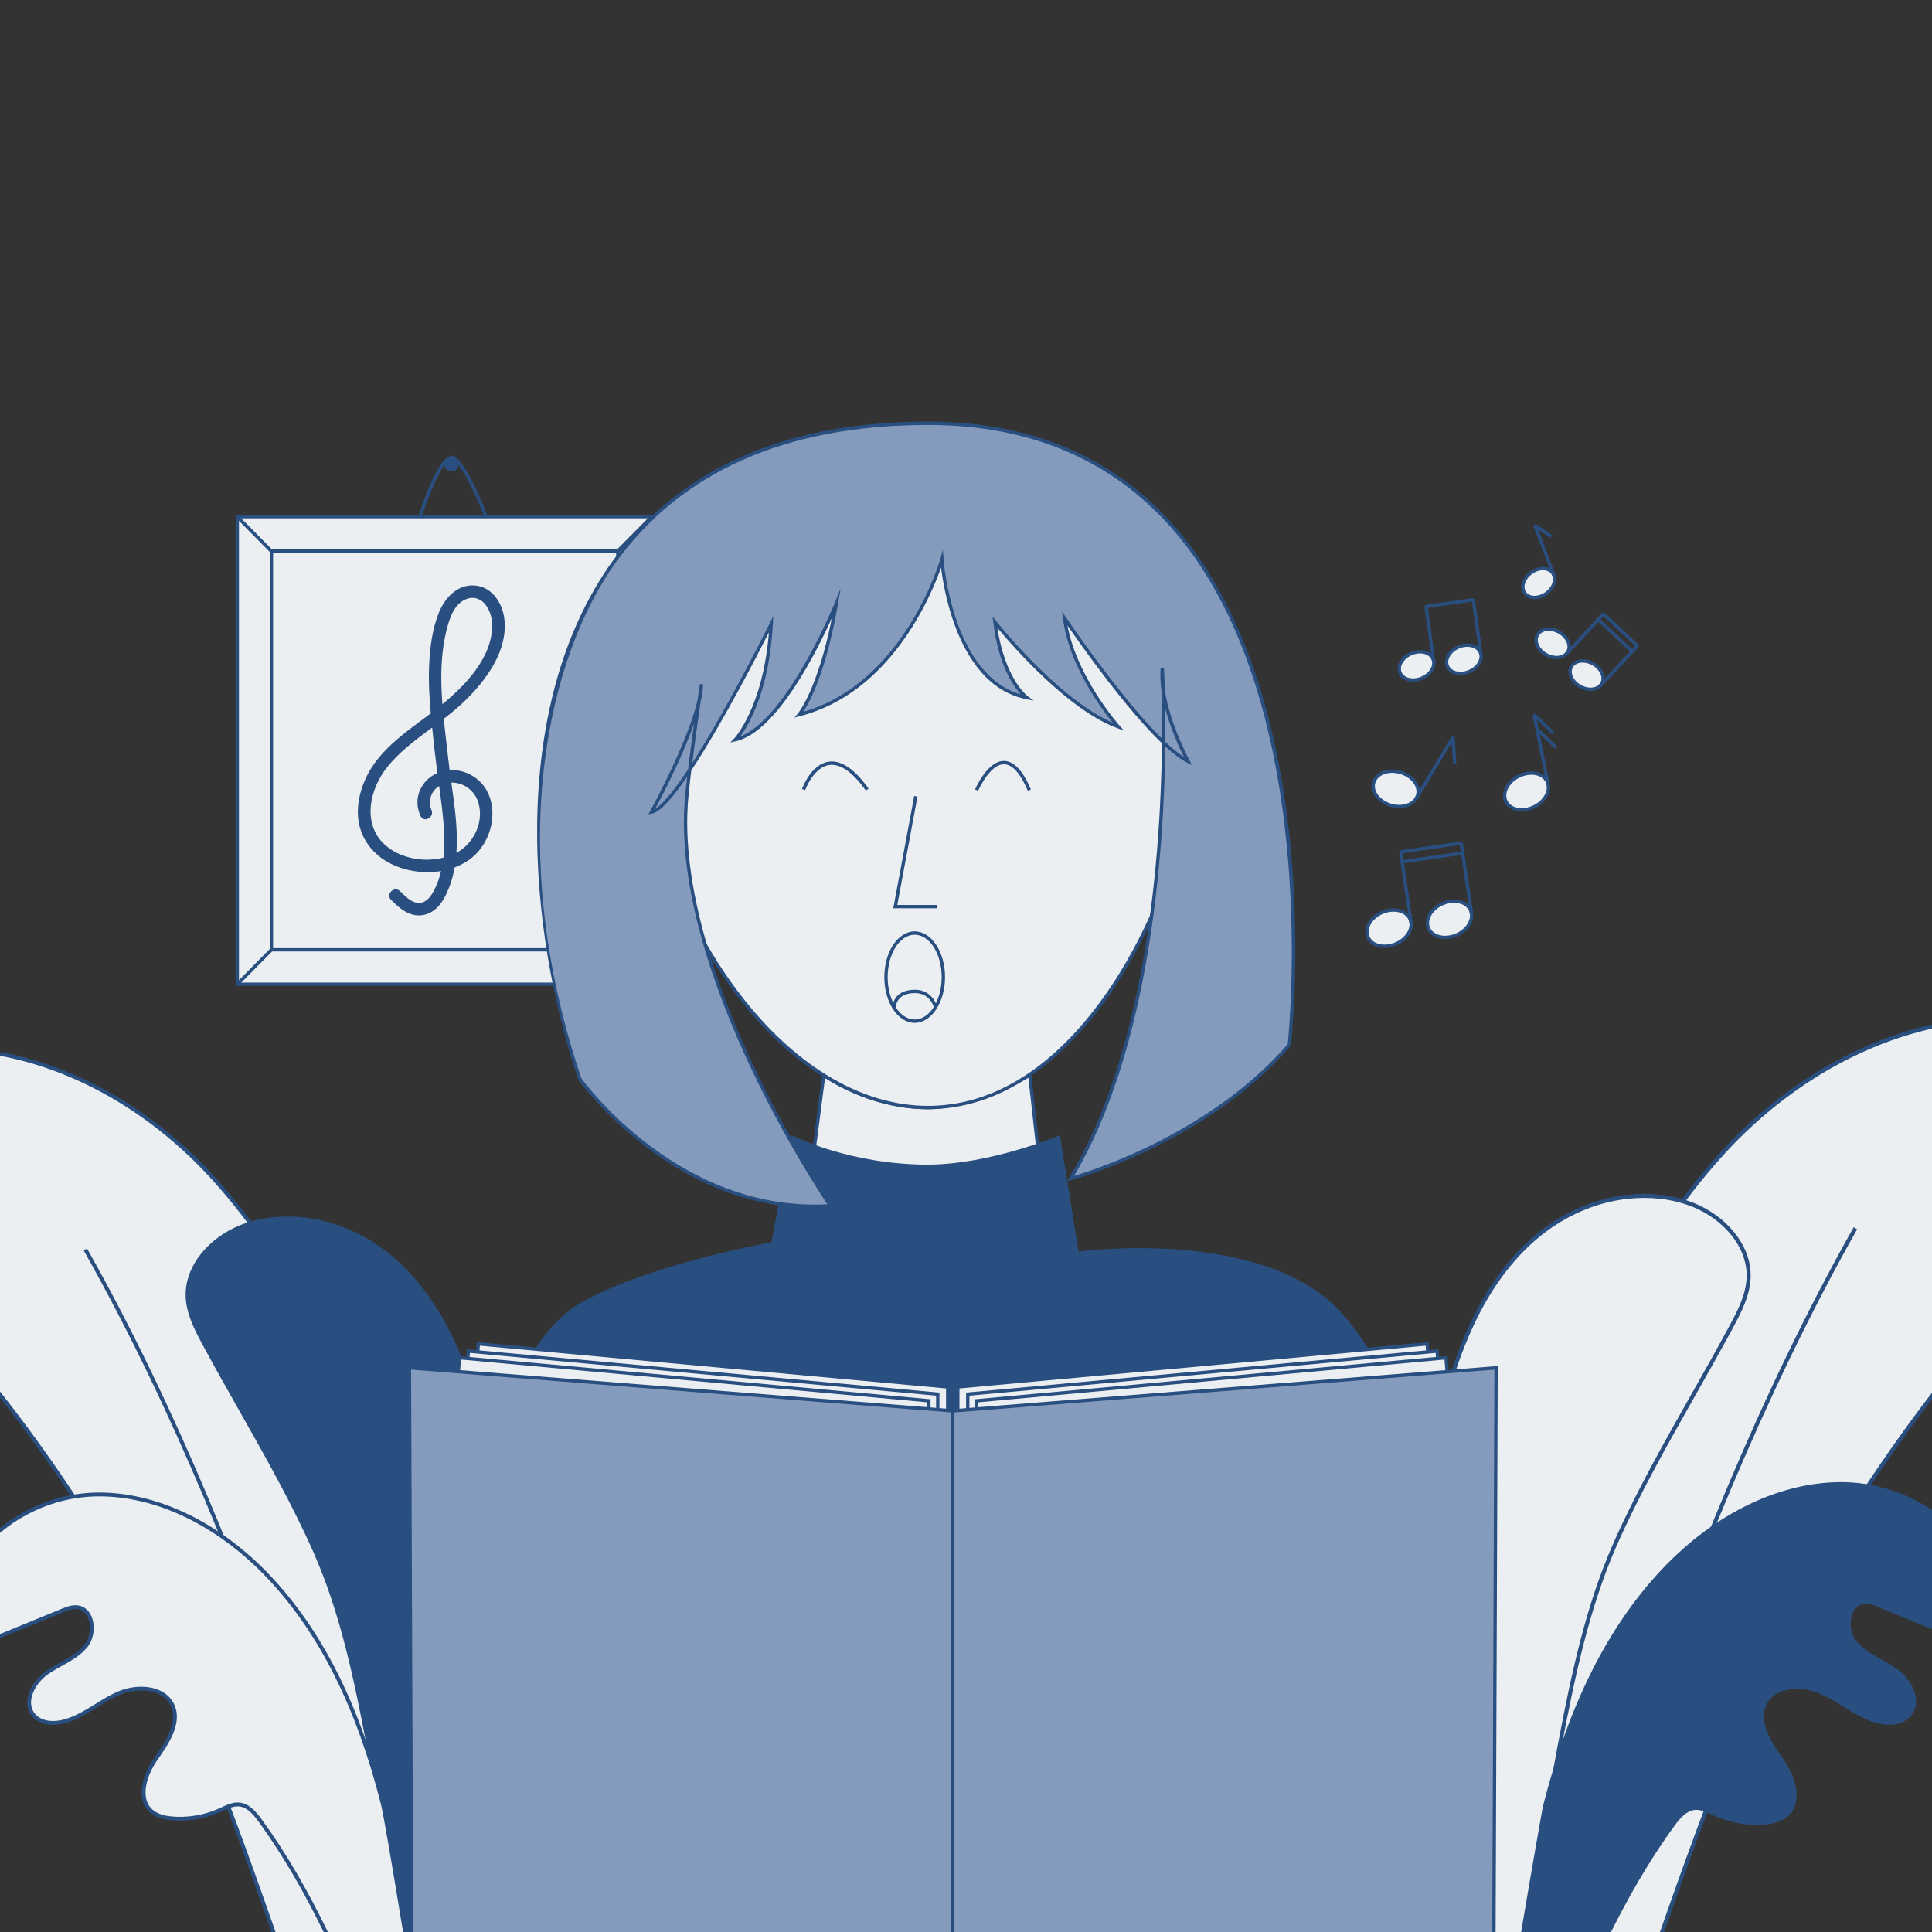 <?xml version="1.0" encoding="UTF-8"?>
<svg id="Ebene_1" xmlns="http://www.w3.org/2000/svg" viewBox="0 0 1080 1080">
  <rect x="0" y="0" width="1080" height="1080" fill="#333333" stroke="none"/>
  <defs>
    <style>
      .cls-1 {
        fill: none;
      }

      .cls-2 {
        fill: #294e80;
      }

      .cls-3 {
        fill: #eceff1;
      }

      .cls-4 {
        fill: #849bbd;
      }
    </style>
  </defs>
  <g>
    <g>
      <g>
        <path class="cls-3" d="M219.07,1078.2s20.95-186.26-16.99-286.28"/>
        <path class="cls-2" d="M220.14,1078.32l-2.14-.24c.21-1.86,20.49-187.15-16.92-285.78l2.01-.76c37.6,99.12,17.26,284.92,17.05,286.78Z"/>
      </g>
      <g>
        <g>
          <path class="cls-3" d="M-109.15,617.13c8.57-12.22,23.89-20.8,38.76-25.14,67.65-19.73,141.84,14.13,189.28,66.24,52.43,57.59,87.51,139.2,104.61,214.52,9.95,43.81,14.45,88.86,13.42,133.77-.26,11.55-9.11,130.14-18.81,129.45-18.23-1.3-38.77-3.78-49.82-18.34-4.05-5.34-6.33-11.77-8.54-18.1-26.96-76.87-52.61-152.36-93.89-223.04-40.73-69.73-91.11-133.8-150.45-188.64-15.28-14.12-32.48-30.68-31.42-51.45.37-7.17,2.89-13.61,6.86-19.27Z"/>
          <path class="cls-2" d="M218.2,1137.05c-.05,0-.11,0-.16,0-18.6-1.32-39.37-3.97-50.6-18.77-4.19-5.52-6.48-12.06-8.7-18.39l-3.68-10.49c-26.11-74.56-50.78-144.99-90.13-212.36-41.72-71.42-92.27-134.8-150.26-188.39-13.88-12.82-32.88-30.38-31.76-52.3.35-6.99,2.73-13.67,7.06-19.83h0c7.89-11.25,22.23-20.56,39.34-25.55,62.3-18.17,137.04,7.95,190.38,66.55,47.45,52.12,85.67,130.49,104.86,215,9.95,43.84,14.48,88.94,13.45,134.03-.24,10.55-8.32,120.93-17.97,129.72-.58.52-1.19.79-1.83.79ZM-29.88,587.41c-13.75,0-27.25,1.83-40.21,5.61-16.65,4.85-30.57,13.87-38.18,24.72h0c-4.09,5.83-6.33,12.12-6.67,18.71-1.07,20.91,17.51,38.08,31.07,50.61,58.14,53.74,108.83,117.29,150.65,188.89,39.46,67.55,64.15,138.07,90.3,212.73l3.67,10.49c2.16,6.17,4.4,12.55,8.39,17.8,10.68,14.08,30.91,16.63,49.04,17.92.03.01.2-.05.39-.23,8.51-7.75,16.95-114.38,17.27-128.18,1.02-44.92-3.48-89.83-13.39-133.51-19.11-84.16-57.15-162.18-104.36-214.03-41.67-45.77-96.48-71.54-147.98-71.54Z"/>
        </g>
        <g>
          <path class="cls-3" d="M204.64,1101.52s-53.46-219.78-156.94-403.07"/>
          <path class="cls-2" d="M203.6,1101.77c-.54-2.2-54.61-221.74-156.83-402.8l1.87-1.06c102.37,181.32,156.51,401.15,157.05,403.35l-2.09.51Z"/>
        </g>
        <g>
          <path class="cls-2" d="M111.42,703.96c4.99-7.18,12.33-13.05,20.28-16.78,31.34-14.69,70.36-1.72,94.56,23.02,24.2,24.75,36.22,58.82,44.37,92.46,13.63,56.27,18.27,114.68,13.93,172.41-.96,12.73-19.53,147.53-30.28,144.33,0,0-30.03-8.92-30.03-8.92-3.51-45.03-9.68-90.1-18.12-134.45-6.93-36.46-14.63-74.02-29.66-108.15-17.56-39.88-41.47-77.97-62.12-116.37-4.58-8.51-9.27-17.44-9.5-27.1-.18-7.41,2.36-14.39,6.56-20.44Z"/>
          <path class="cls-2" d="M254.66,1120.53c-.26,0-.49-.04-.69-.1v-.02c-1-.28-5.74-1.68-30.03-8.9l-.71-.21-.06-.74c-3.42-43.97-9.51-89.17-18.11-134.34-7.19-37.79-14.86-74.47-29.58-107.92-11.94-27.13-27.05-53.81-41.66-79.61-6.81-12.02-13.84-24.45-20.42-36.69-4.4-8.19-9.38-17.46-9.63-27.58-.17-7.18,2.16-14.47,6.76-21.08h0c4.94-7.11,12.29-13.2,20.71-17.14,24.12-11.31,64.39-8.86,95.78,23.24,26.07,26.66,37.56,63.68,44.65,92.96,13.64,56.31,18.34,114.43,13.96,172.74-.8,10.68-17.9,136.93-29.37,144.84-.6.41-1.15.54-1.61.54ZM225.26,1109.66c4.52,1.34,29.12,8.65,29.32,8.71.04.02.18.05.47-.15,10.09-6.95,27.38-129.03,28.44-143.23,4.36-58.09-.31-115.98-13.9-172.07-7.03-29.01-18.39-65.67-44.09-91.96-30.66-31.36-69.87-33.8-93.34-22.8-8.08,3.79-15.13,9.62-19.86,16.42-4.33,6.23-6.53,13.08-6.37,19.8.23,9.61,5.09,18.65,9.37,26.62,6.57,12.22,13.6,24.64,20.4,36.65,14.63,25.85,29.77,52.58,41.76,79.8,14.81,33.66,22.51,70.47,29.73,108.39,8.56,44.99,14.64,90.02,18.08,133.83Z"/>
        </g>
        <g>
          <path class="cls-3" d="M235.66,1143.98c.11,0,.2-.01.27-.01,1.26-.05-19.36-125.47-21.95-135.7-11.7-46.09-30.36-91.32-63.34-126.39-25.35-26.96-60.26-47.27-97.26-46.45-37,.82-74.36,27.4-79.35,64.08-.69,5.11-.58,10.88,2.9,14.69,5.61,6.15,15.65,3.45,23.36.3,11.55-4.73,23.1-9.46,34.65-14.19,2.55-1.04,5.22-2.11,7.96-1.88,9.05.75,10.84,14.49,5.16,21.59-5.68,7.09-14.96,10.05-22.31,15.39-7.35,5.33-12.8,16.2-7.07,23.24,3.88,4.77,11.1,5.25,17.05,3.7,11.05-2.89,19.89-11.07,30.34-15.67,10.45-4.6,25.33-3.91,30.24,6.39,4.74,9.93-2.8,21-9.11,30.02-9.28,13.27-11.66,31.4,8.15,33.37,9.31.92,18.85-.63,27.38-4.47,3.56-1.6,7.22-3.65,11.11-3.23,4.93.52,8.51,4.78,11.44,8.78,28.06,38.36,46.71,82.64,65.11,126.47.74,1.77,21.6.18,25.25-.02Z"/>
          <path class="cls-2" d="M216.95,1145.89c-6.22,0-7.18-.64-7.54-1.48-18.12-43.16-36.85-87.79-64.99-126.25-2.97-4.06-6.32-7.89-10.68-8.35-3.06-.32-6.13,1.1-9.1,2.48l-1.46.67c-8.74,3.93-18.39,5.51-27.93,4.56-9.24-.92-13.08-5.24-14.68-8.7-3.7-8.06.54-18.89,5.75-26.35,5.73-8.19,13.57-19.4,9.02-28.94-4.52-9.47-18.49-10.42-28.84-5.87-4.19,1.84-8.21,4.33-12.1,6.74-5.75,3.56-11.7,7.24-18.41,8.99-5.91,1.55-13.8,1.29-18.15-4.06-2.11-2.6-2.98-5.87-2.51-9.48.72-5.51,4.56-11.52,9.78-15.31,2.7-1.96,5.67-3.61,8.54-5.21,5.18-2.88,10.07-5.6,13.57-9.98,3.09-3.87,3.92-10.27,1.93-14.9-.9-2.09-2.73-4.64-6.34-4.94-2.57-.22-5.16.86-7.46,1.8l-34.65,14.19c-11.78,4.82-19.82,4.64-24.56-.57-3.09-3.39-4.13-8.48-3.17-15.56,4.75-34.97,40.81-64.13,80.39-65.01,33.57-.76,69.41,16.31,98.06,46.78,28.94,30.78,49.74,72.28,63.59,126.86.31,1.24,23.71,134.02,21.79,136.59l-.3.41-.8.05c-.46.02-1.2.07-2.14.13-7.82.5-13.07.7-16.62.7ZM211.3,1143.35c1.11.45,5.95.72,22.13-.31.56-.04,1.04-.07,1.45-.09-.89-11.12-19.21-123.63-21.95-134.42-13.76-54.22-34.4-95.41-63.08-125.92-28.24-30.04-63.38-46.86-96.45-46.11-38.56.86-73.69,29.18-78.3,63.15-.87,6.41-.01,10.93,2.62,13.82,4.07,4.46,11.32,4.46,22.16.02l34.65-14.19c2.53-1.04,5.42-2.2,8.46-1.95,3.65.3,6.54,2.52,8.14,6.23,2.32,5.39,1.39,12.58-2.23,17.1-3.77,4.7-9.07,7.66-14.2,10.51-2.82,1.57-5.73,3.19-8.32,5.07-4.77,3.46-8.26,8.89-8.91,13.84-.4,3.05.29,5.69,2.05,7.85,3.72,4.56,10.68,4.72,15.94,3.34,6.39-1.67,12.2-5.26,17.82-8.74,3.95-2.44,8.04-4.97,12.37-6.87,11.27-4.96,26.57-3.72,31.64,6.91,5.09,10.67-3.17,22.47-9.2,31.1-6.12,8.75-8.3,18.26-5.56,24.22,1.98,4.3,6.33,6.81,12.94,7.46,9.14.91,18.44-.61,26.84-4.38l1.43-.66c3.23-1.5,6.57-3.06,10.23-2.66,5.19.55,8.93,4.76,12.19,9.22,28.23,38.6,47,83.26,65.14,126.46Z"/>
        </g>
      </g>
      <g>
        <g>
          <rect class="cls-3" x="132.64" y="288.82" width="231.77" height="261.39"/>
          <path class="cls-2" d="M365.35,551.14h-233.65v-263.26h233.65v263.26ZM133.58,549.27h229.9v-259.52h-229.9v259.52Z"/>
        </g>
        <g>
          <rect class="cls-3" x="151.71" y="308.08" width="193.63" height="222.87"/>
          <path class="cls-2" d="M346.28,531.88h-195.51v-224.74h195.51v224.74ZM152.65,530.01h191.76v-220.99h-191.76v220.99Z"/>
        </g>
        <g>
          <line class="cls-3" x1="345.35" y1="308.08" x2="364.42" y2="288.82"/>
          <rect class="cls-2" x="341.33" y="297.51" width="27.11" height="1.87" transform="translate(-106.88 340.74) rotate(-45.3)"/>
        </g>
        <g>
          <line class="cls-3" x1="151.71" y1="308.08" x2="132.64" y2="288.82"/>
          <rect class="cls-2" x="141.24" y="284.9" width="1.87" height="27.1" transform="translate(-168.84 186.4) rotate(-44.71)"/>
        </g>
        <g>
          <line class="cls-3" x1="151.71" y1="530.95" x2="132.64" y2="550.21"/>
          <rect class="cls-2" x="128.63" y="539.64" width="27.1" height="1.87" transform="translate(-342.15 261.54) rotate(-45.32)"/>
        </g>
        <g>
          <line class="cls-3" x1="345.35" y1="530.95" x2="364.42" y2="550.21"/>
          <rect class="cls-2" x="353.95" y="527.02" width="1.87" height="27.11" transform="translate(-277.64 406.13) rotate(-44.72)"/>
        </g>
        <circle class="cls-2" cx="252.4" cy="259.64" r="3.87"/>
        <path class="cls-2" d="M270.8,289.15c-4.72-12.45-13.9-32.27-18.44-32.44-.02,0-.04,0-.06,0-4.49,0-12.6,19.84-16.67,32.4l-1.78-.58c1.83-5.65,11.29-33.69,18.47-33.69.03,0,.07,0,.1,0,7.12.26,18.01,28.07,20.12,33.65l-1.75.66Z"/>
        <path class="cls-2" d="M241.14,452.65c-1.61-3.42-.81-7.76,1.47-10.7,2.44-3.13,6.49-4.55,10.36-4.47,6.08.13,11.72,4.14,13.93,9.77,4.34,11.05-1.68,24.32-11.92,29.56-12,6.15-29.16,4.77-39.44-4.22-13.53-11.84-8.91-31.9,1.35-44.32,11.98-14.51,29.27-23.27,42.72-36.24,12.18-11.75,24.58-28.45,22.28-46.41-1.05-8.15-6.36-16.76-15.05-18.15-10.39-1.67-18.04,6.26-21.57,15.16-3.61,9.09-4.92,19.2-5.36,28.91-.47,10.3.22,20.63,1.23,30.88.94,9.56,1.98,19.14,3.2,28.67,1.17,9.14,2.67,18.24,3.46,27.43s1.01,18.67-1.05,27.73c-.95,4.18-2.35,8.25-4.41,12.02-1.67,3.06-4.23,6.49-8.08,6.49-4.29,0-7.83-3.87-10.65-6.62-3.24-3.15-8.21,1.81-4.96,4.96,3.62,3.52,7.68,7.36,12.82,8.37,4.46.87,8.68-.46,12.09-3.39,3.54-3.04,5.66-7.45,7.38-11.69,1.83-4.5,2.95-9.22,3.62-14.03,2.69-19.5-1.9-39.06-4-58.38-2.28-20.95-5.8-42.53-2.56-63.57.79-5.15,1.93-10.35,3.8-15.22,1.63-4.26,4.33-8.57,8.79-10.25,9.39-3.54,14.63,6.92,14.56,14.72-.16,18.51-15.59,34.06-29.01,44.94-15.36,12.45-34.11,22.75-42.26,41.77-3.7,8.63-5.26,18.67-2.21,27.74,2.66,7.9,8.49,14.3,15.8,18.21,13.36,7.14,31.97,7.31,44.63-1.56,11.24-7.87,16.5-24.11,10.99-36.87-2.8-6.48-8.74-11.32-15.63-12.88-9.7-2.19-20.14,2.58-23.29,12.32-1.39,4.3-.95,8.81.95,12.86s7.97.53,6.06-3.54h0Z"/>
      </g>
      <g>
        <g>
          <path class="cls-3" d="M1201.01,601.68c-8.95-12.77-24.95-21.72-40.48-26.25-70.66-20.6-148.14,14.75-197.68,69.18-54.76,60.15-91.39,145.38-109.25,224.04-10.39,45.75-15.09,92.8-14.02,139.7.28,12.06,9.52,135.92,19.65,135.2,19.04-1.35,40.49-3.95,52.03-19.16,4.23-5.57,6.61-12.3,8.92-18.9,28.15-80.28,54.94-159.12,98.06-232.94,42.54-72.83,95.16-139.74,157.13-197.01,15.96-14.75,33.92-32.04,32.81-53.74-.38-7.48-3.02-14.21-7.17-20.13Z"/>
          <path class="cls-2" d="M859.13,1144.68c-.67,0-1.31-.28-1.91-.82-10.08-9.18-18.52-124.46-18.77-135.48-1.07-47.1,3.65-94.19,14.05-139.98,20.04-88.26,59.96-170.11,109.51-224.55,55.71-61.19,133.75-88.48,198.83-69.5,17.87,5.21,32.85,14.94,41.09,26.68h0c4.52,6.44,7,13.41,7.37,20.71,1.17,22.88-18.68,41.23-33.17,54.62-60.56,55.97-113.36,122.17-156.93,196.76-41.1,70.36-66.86,143.91-94.13,221.79l-3.84,10.96c-2.32,6.61-4.71,13.44-9.09,19.21-11.72,15.45-33.43,18.22-52.85,19.6-.06,0-.11,0-.17,0ZM1118.22,570.64c-53.79,0-111.02,26.91-154.55,74.72-49.31,54.16-89.03,135.63-108.98,223.53-10.36,45.61-15.06,92.52-13.99,139.43.33,14.41,9.14,125.77,18.03,133.87.2.18.31.25.41.24,18.93-1.35,40.06-4.01,51.22-18.72,4.16-5.49,6.5-12.15,8.76-18.59l3.84-10.96c27.31-77.98,53.1-151.63,94.31-222.17,43.68-74.78,96.61-141.15,157.34-197.27,14.17-13.09,33.57-31.02,32.45-52.86-.35-6.88-2.7-13.45-6.97-19.54-7.95-11.34-22.49-20.75-39.88-25.82-13.53-3.95-27.65-5.86-41.99-5.86Z"/>
        </g>
        <g>
          <path class="cls-3" d="M873.29,1107.57s55.83-229.54,163.9-420.96"/>
          <path class="cls-2" d="M874.38,1107.83l-2.18-.53c.56-2.3,57.11-231.88,164.01-421.25l1.96,1.1c-106.75,189.09-163.23,418.38-163.79,420.67Z"/>
        </g>
        <g>
          <path class="cls-3" d="M970.65,692.37c-5.21-7.5-12.88-13.63-21.18-17.53-32.73-15.35-73.49-1.8-98.76,24.04-25.27,25.84-37.83,61.43-46.34,96.56-14.24,58.77-19.08,119.77-14.55,180.06,1,13.29,20.4,154.07,31.63,150.74,0,0,31.37-9.31,31.37-9.31,3.66-47.03,10.11-94.1,18.93-140.42,7.24-38.07,15.28-77.3,30.97-112.95,18.34-41.65,43.31-81.43,64.87-121.54,4.78-8.89,9.68-18.21,9.92-28.3.19-7.73-2.46-15.02-6.86-21.35Z"/>
          <path class="cls-2" d="M821.05,1127.43c-.48,0-1.05-.14-1.68-.57-11.98-8.26-29.83-140.11-30.67-151.27-4.57-60.9.33-121.6,14.58-180.41,7.41-30.57,19.4-69.23,46.63-97.08,32.79-33.53,74.85-36.09,100.04-24.28,8.79,4.12,16.47,10.48,21.63,17.9,4.8,6.9,7.24,14.51,7.06,22.01-.26,10.58-5.46,20.26-10.06,28.81-6.88,12.79-14.23,25.77-21.34,38.33-15.25,26.94-31.03,54.8-43.5,83.13-15.38,34.93-23.39,73.25-30.9,112.71-8.97,47.17-15.34,94.37-18.91,140.3l-.06.77-.74.22s-31.16,9.25-31.36,9.31c-.2.06-.45.11-.72.11ZM919.11,669.64c-21.58,0-46.52,8.47-67.59,30.03-26.85,27.46-38.71,65.75-46.05,96.04-14.19,58.58-19.08,119.04-14.52,179.71,1.11,14.83,19.17,142.32,29.7,149.59.29.2.42.18.47.16.01,0,1.6-.48,30.64-9.1,3.59-45.76,9.94-92.78,18.88-139.77,7.53-39.6,15.57-78.05,31.05-113.2,12.52-28.43,28.32-56.34,43.6-83.33,7.1-12.55,14.45-25.52,21.31-38.29,4.47-8.32,9.55-17.75,9.79-27.8.17-7.02-2.13-14.17-6.65-20.68h0c-4.94-7.1-12.3-13.19-20.74-17.15-8.38-3.93-18.68-6.21-29.88-6.21ZM821.13,1125.17s0,0,0,0c0,0,0,0,0,0Z"/>
        </g>
        <g>
          <path class="cls-2" d="M840.9,1151.92c-.11,0-.21-.01-.29-.01-1.32-.05,20.22-131.04,22.93-141.72,12.22-48.14,31.71-95.37,66.15-132,26.47-28.16,62.93-49.36,101.57-48.51,38.64.86,77.66,28.62,82.87,66.92.73,5.34.61,11.36-3.02,15.34-5.86,6.42-16.35,3.6-24.39.31-12.06-4.94-24.13-9.88-36.19-14.82-2.66-1.09-5.45-2.2-8.31-1.96-9.45.78-11.32,15.14-5.39,22.54,5.93,7.41,15.62,10.5,23.3,16.07,7.68,5.57,13.37,16.91,7.38,24.27-4.06,4.98-11.59,5.49-17.81,3.86-11.54-3.02-20.78-11.56-31.69-16.36-10.92-4.8-26.45-4.09-31.58,6.68-4.95,10.37,2.93,21.93,9.51,31.35,9.69,13.86,12.18,32.79-8.51,34.85-9.72.96-19.69-.66-28.6-4.67-3.72-1.67-7.54-3.81-11.6-3.38-5.15.55-8.89,5-11.94,9.17-29.31,40.07-48.79,86.31-68,132.08-.78,1.85-22.56.19-26.37-.02Z"/>
          <path class="cls-2" d="M860.44,1153.91c-3.7,0-9.18-.22-17.35-.74-.98-.06-1.75-.11-2.24-.14l-.81-.04-.34-.44c-2.01-2.69,22.43-141.36,22.76-142.66,14.47-57.01,36.19-100.35,66.42-132.49,29.93-31.83,67.35-49.61,102.41-48.86,41.33.92,78.99,31.37,83.95,67.89,1.01,7.4-.08,12.71-3.31,16.25-4.96,5.44-13.35,5.63-25.65.59l-36.19-14.82c-2.41-.99-5.13-2.1-7.8-1.88-3.77.31-5.68,2.98-6.62,5.16-2.08,4.84-1.21,11.53,2.02,15.56,3.66,4.57,8.76,7.41,14.17,10.42,3,1.67,6.1,3.39,8.92,5.44,5.45,3.96,9.46,10.23,10.21,15.99.49,3.77-.42,7.19-2.62,9.9-4.55,5.59-12.78,5.86-18.96,4.24-7-1.83-13.21-5.67-19.22-9.38-4.06-2.51-8.27-5.11-12.65-7.04-10.81-4.75-25.4-3.76-30.12,6.13-4.75,9.96,3.44,21.67,9.42,30.22,5.44,7.79,9.88,19.1,6.01,27.52-1.66,3.62-5.68,8.13-15.33,9.09-9.97.99-20.04-.66-29.17-4.76l-1.52-.7c-3.09-1.44-6.27-2.92-9.5-2.59-4.56.49-8.06,4.48-11.16,8.72-29.39,40.18-48.95,86.79-67.87,131.86-.37.88-1.38,1.54-7.87,1.54ZM841.71,1150.84c.42.03.93.06,1.52.1,13.74.87,21.51.98,23.11.33,18.94-45.12,38.54-91.75,68.03-132.08,3.41-4.66,7.3-9.05,12.73-9.63,3.82-.41,7.31,1.21,10.69,2.78l1.49.69c8.77,3.94,18.47,5.53,28.03,4.58,6.9-.68,11.45-3.31,13.51-7.8,2.86-6.22.58-16.15-5.81-25.29-6.29-9.01-14.91-21.34-9.61-32.48,5.3-11.11,21.28-12.4,33.05-7.22,4.52,1.99,8.79,4.63,12.92,7.18,5.87,3.63,11.93,7.38,18.6,9.12,5.51,1.44,12.77,1.28,16.65-3.49,1.83-2.25,2.55-5.01,2.14-8.19-.67-5.17-4.33-10.85-9.31-14.46-2.71-1.97-5.75-3.66-8.69-5.3-5.36-2.98-10.9-6.07-14.83-10.98-3.77-4.71-4.75-12.22-2.32-17.86,1.67-3.88,4.69-6.19,8.5-6.51,3.18-.27,6.19.96,8.83,2.04l36.19,14.82c11.32,4.64,18.89,4.63,23.14-.03,2.75-3.02,3.65-7.74,2.74-14.44-4.82-35.47-41.51-65.06-81.78-65.95-34.55-.8-71.24,16.78-100.73,48.15-29.95,31.86-51.51,74.88-65.88,131.51-2.86,11.26-21.99,128.77-22.92,140.38Z"/>
        </g>
      </g>
    </g>
    <g>
      <g>
        <path class="cls-3" d="M575.65,600.92l8.09,73.39s-56.39,22.82-131.99-6.03l8.73-67.36s24.3,18.2,58.45,18.2c27.05,0,56.72-18.2,56.72-18.2Z"/>
        <path class="cls-2" d="M528.63,683.74c-21.49,0-47.98-3.42-77.21-14.57l-.69-.26,9.03-69.69,1.28.96c.24.18,24.46,18.01,57.88,18.01,26.48,0,55.93-17.88,56.23-18.06l1.26-.77,8.33,75.56-.66.27c-.35.14-21.76,8.55-55.47,8.55ZM452.77,667.68c69.72,26.36,123.45,8.4,129.96,6.02l-7.86-71.24c-5.97,3.43-32.09,17.6-55.95,17.6-29.65,0-52.21-13.8-57.72-17.49l-8.44,65.11Z"/>
      </g>
      <g>
        <path class="cls-2" d="M591.72,635.93l10.43,64.71s-72.69,20.12-170.15-5.32l11.26-59.4s31.32,16.05,75.34,16.05c34.87,0,73.12-16.05,73.12-16.05Z"/>
        <path class="cls-2" d="M531.11,709.05c-27.64,0-61.73-3.01-99.34-12.83l-.85-.22,11.65-61.48,1.11.57c.31.16,31.65,15.94,74.92,15.94,34.27,0,72.37-15.81,72.75-15.97l1.1-.46,10.76,66.71-.81.22c-.45.12-27.95,7.51-71.29,7.51ZM433.09,694.64c49.84,12.89,92.96,13.63,120.42,11.95,26.4-1.61,43.74-5.67,47.59-6.64l-10.11-62.71c-6.54,2.6-41,15.67-72.38,15.67-39.14,0-68.65-12.8-74.65-15.61l-10.87,57.34Z"/>
      </g>
      <g>
        <path class="cls-3" d="M362.18,421.29c-4.46-26.44-25.25-11.56-18.67,4.69,5.35,13.22,5.22,13.54,5.54,23.86.78,25.29,15.97,14.19,15.19,4.12"/>
        <path class="cls-2" d="M356.15,466.22c-.84,0-1.65-.2-2.42-.59-2.38-1.23-5.29-4.97-5.62-15.76l-.03-.82c-.29-9.45-.31-10.02-5.45-22.72-2.96-7.33-.54-13.76,2.43-17.05,2.55-2.82,5.89-3.97,8.94-3.08,2.58.75,7.2,3.7,9.09,14.94l-1.85.31c-1.72-10.23-5.61-12.82-7.77-13.45-2.35-.69-4.97.26-7.03,2.53-2.61,2.89-4.72,8.57-2.08,15.09,5.27,13.01,5.29,13.8,5.58,23.36l.03.82c.32,10.41,3.03,13.34,4.61,14.16,1.59.82,3.17.17,4.22-.53,2.83-1.87,4.76-5.92,4.49-9.41l1.86-.14c.32,4.18-1.91,8.86-5.32,11.12-1.22.81-2.48,1.22-3.69,1.22Z"/>
      </g>
      <g>
        <path class="cls-3" d="M675.02,417.44c4.46-26.44,25.25-11.56,18.67,4.69-5.35,13.22-5.22,13.54-5.54,23.86-.78,25.29-15.97,14.19-15.19,4.12"/>
        <path class="cls-2" d="M681.04,462.37c-1.21,0-2.47-.41-3.69-1.22-3.41-2.26-5.64-6.93-5.32-11.12l1.86.14c-.27,3.49,1.66,7.54,4.49,9.41,1.05.7,2.63,1.35,4.22.53,1.59-.82,4.29-3.75,4.61-14.16l.03-.82c.29-9.57.32-10.35,5.58-23.36,2.64-6.52.53-12.21-2.08-15.09-2.06-2.28-4.69-3.22-7.03-2.53-2.16.63-6.05,3.22-7.77,13.45l-1.85-.31c1.89-11.24,6.51-14.18,9.09-14.94,3.06-.89,6.39.26,8.94,3.08,2.97,3.29,5.39,9.73,2.43,17.05-5.14,12.7-5.16,13.27-5.45,22.72l-.03.82c-.33,10.8-3.24,14.53-5.62,15.76-.77.4-1.58.59-2.42.59Z"/>
      </g>
      <g>
        <path class="cls-3" d="M362.17,377.24c-20.13,86.75,57.4,241.88,156.51,241.88s156.51-152.82,156.51-241.88c0,0-61.61-96.78-129.27-104.65-67.66-7.87-162.62,13.61-183.75,104.65Z"/>
        <path class="cls-2" d="M518.68,620.06c-36.35,0-73.25-21.26-103.92-59.86-43.06-54.19-65.55-131.22-53.5-183.17,22.63-97.52,126.78-112.12,184.77-105.37,67.33,7.83,129.34,104.11,129.96,105.08l.15.23v.27c0,47.84-16.17,108.6-41.2,154.78-30.77,56.77-72.05,88.03-116.24,88.03ZM362.17,377.24l.91.21c-11.94,51.43,10.41,127.8,53.14,181.58,30.31,38.14,66.69,59.15,102.46,59.15,58.66,0,96.98-54.54,114.6-87.05,24.84-45.84,40.91-106.1,40.98-153.62-3.4-5.23-63.59-96.45-128.45-104-57.36-6.67-160.4,7.7-182.73,103.94l-.91-.21Z"/>
      </g>
      <g>
        <polyline class="cls-3" points="511.96 445.11 500.47 506.81 523.88 506.81"/>
        <polygon class="cls-2" points="523.88 507.74 499.35 507.74 511.04 444.94 512.88 445.28 501.6 505.87 523.88 505.87 523.88 507.74"/>
      </g>
      <g>
        <path class="cls-3" d="M545.92,441.67s14.74-34.6,29.48,0"/>
        <path class="cls-2" d="M546.78,442.04l-1.72-.73c.28-.65,6.9-15.95,16.15-15.95,0,0,0,0,0,0,5.48,0,10.55,5.37,15.06,15.95l-1.72.73c-4.19-9.83-8.67-14.81-13.33-14.81h0c-8.01,0-14.36,14.66-14.43,14.81Z"/>
      </g>
      <g>
        <path class="cls-3" d="M449.21,441.37s11.77-33.24,35.57,0"/>
        <path class="cls-2" d="M484.02,441.92c-7.41-10.35-14.31-15.16-20.46-14.28-8.82,1.24-13.43,13.92-13.47,14.05l-1.77-.63c.2-.57,5.02-13.87,14.97-15.28,6.94-.98,14.4,4.09,22.25,15.05l-1.52,1.09Z"/>
      </g>
      <g>
        <ellipse class="cls-3" cx="511.31" cy="546.22" rx="16.04" ry="24.64"/>
        <path class="cls-2" d="M511.31,571.79c-9.36,0-16.97-11.47-16.97-25.57s7.61-25.57,16.97-25.57,16.97,11.47,16.97,25.57-7.61,25.57-16.97,25.57ZM511.31,522.52c-8.33,0-15.1,10.63-15.1,23.7s6.78,23.7,15.1,23.7,15.1-10.63,15.1-23.7-6.78-23.7-15.1-23.7Z"/>
      </g>
      <path class="cls-2" d="M498.89,563.46c0-.15-.12-3.77,2.65-6.68,2.19-2.3,5.51-3.48,9.87-3.51h.11c9.88,0,12.38,9.44,12.4,9.53l-1.81.46c-.09-.33-2.19-8.12-10.59-8.12h-.09c-3.83.03-6.7,1.01-8.53,2.93-2.23,2.34-2.14,5.28-2.14,5.31l-1.87.08Z"/>
      <g>
        <path class="cls-4" d="M383.91,445.11c2.19-22.9,8.23-62.56,8.23-62.56-.56,21.76-27.91,71.41-27.91,71.41,16.18-2.79,66.86-105.05,66.86-105.05-2.55,46.38-19.99,64.57-19.99,64.57,28.06-6.37,56.4-76.08,56.4-76.08-8.33,47.8-20.78,62.11-20.78,62.11,59.63-15.12,79.8-86.65,79.8-86.65,0,0,4.54,68.66,47.38,77.09,0,0-13.79-10-17.72-42.12,0,0,36.93,46.86,68.93,58.44,0,0-25.96-28.96-29.97-60.55,0,0,46.35,68.64,68.99,79.85,0,0-16.38-29.83-14.41-51.94,0,0,11.68,181.33-51.3,285.27,0,0,74.51-19.63,122.31-74.74,0,0,39.82-347.67-202.05-347.53-233.67.13-241.75,227.19-194.51,366.65,0,0,53.95,76.36,140,70.77,0,0-89.66-130.74-80.26-228.92Z"/>
        <path class="cls-2" d="M455.29,675.25c-80.44,0-131.36-70.72-131.88-71.46l-.12-.24c-27.92-82.44-39.69-207.78,19.03-289.73,37.14-51.82,96.47-78.12,176.36-78.16h.14c56.75,0,102.71,19.26,136.62,57.25,45.62,51.11,61.19,127.62,66.22,182.8,5.44,59.73.05,108.04,0,108.52l-.03.29-.19.22c-47.44,54.7-122.03,74.83-122.78,75.03l-2.24.59,1.2-1.98c43.74-72.18,51.31-183,51.92-242.88-19.99-19.11-45.06-54.61-52.83-65.87,5.48,29.34,28.85,55.7,29.1,55.98l2.48,2.77-3.5-1.27c-27.52-9.96-58.91-46.13-67.24-56.16,4.33,28.68,16.77,38.1,16.9,38.2l3.39,2.48-4.12-.81c-36.65-7.21-45.75-58.15-47.67-73.55-5.49,15.63-28.05,70.16-79.1,83.11l-2.88.73,1.95-2.25c.12-.13,10.95-13.05,19.03-53.46-8.31,18.46-30.85,63.77-53.74,68.97l-3.03.69,2.14-2.25c.17-.17,16.07-17.3,19.42-59.35-6.47,12.82-26.36,51.51-43.41,77.24-.63,5.18-1.18,10.14-1.6,14.48l-.93-.09.93.09c-4.83,50.5,17.19,109.86,36.51,150.76,20.96,44.38,43.37,77.21,43.59,77.54l.93,1.36-1.64.11c-3.02.2-6,.29-8.95.29ZM325.01,602.82c2.34,3.23,55.27,74.72,137.47,70.37-4.44-6.67-24.19-37-42.81-76.4-19.43-41.12-41.57-100.84-36.69-151.77.32-3.33.72-7.02,1.17-10.9-7.98,11.65-15.15,19.96-19.76,20.76l-1.92.33.94-1.7c.24-.43,20.78-37.89,26.4-61.59.83-5.71,1.39-9.39,1.41-9.51l1.86.16c-.07,2.86-.59,6.17-1.44,9.78-1.26,8.62-3.12,21.77-4.68,34.24,4.5-7,9.78-15.76,15.96-26.66,14.51-25.6,27.22-51.18,27.34-51.44l2.02-4.08-.25,4.55c-2.05,37.33-13.53,56.39-18.25,62.73,26.34-10.05,52.58-73.98,52.86-74.65l3.29-8.09-1.5,8.61c-6.61,37.93-15.72,54.79-19.39,60.35,56.47-16.17,76.39-84.61,76.58-85.31l1.48-5.23.36,5.42c.04.66,4.71,64.34,43.23,75.41-4.29-4.66-12.52-16.43-15.44-40.27l-.41-3.32,2.07,2.63c.35.45,34.53,43.5,65.1,56.78-6.56-8.13-24.53-32.4-27.8-58.19l-.49-3.9,2.2,3.26c.37.55,30.42,44.88,53.65,67.73.08-10.94-.07-20.04-.26-26.72-.63-4.31-.87-8.61-.51-12.67l1.87.02c.02.28.28,4.67.5,12.3,2.82,19.07,13.66,39.01,13.79,39.26l1.43,2.61-2.67-1.32c-3.63-1.79-7.83-5-12.33-9.14-.74,59.89-8.49,168.2-50.95,240.08,12.79-3.81,76.97-24.83,119.39-73.58.9-8.47,19.34-194.2-65.79-289.58-33.53-37.57-79.03-56.62-135.22-56.62h-.14c-79.25.05-138.08,26.08-174.84,77.38-36.43,50.84-63.21,156.74-18.83,287.9ZM388.02,404.42c-6.66,19-17.95,40.63-21.73,47.69,3.47-2.1,9.12-8.05,18.33-21.96,1.04-8.58,2.28-17.74,3.39-25.73ZM651.42,414.69c3.73,3.54,7.26,6.46,10.42,8.47-2.45-4.88-7.36-15.4-10.46-27.04.07,5.4.1,11.63.04,18.57Z"/>
      </g>
      <g>
        <path class="cls-2" d="M602.15,700.64s102.53-14.49,146.44,33.23c43.91,47.73,54.43,140.21,54.43,140.21,0,0-299.32,54.31-537.95,16.13,0,0,5-130.97,61.01-161.68,40.13-22,105.92-33.21,105.92-33.21,0,0,45.71,12.87,95.35,12.87,42.02,0,74.8-7.56,74.8-7.56Z"/>
        <path class="cls-2" d="M456.31,904.64c-63.85,0-129.76-3.65-191.39-13.51l-.82-.13.03-.83c.05-1.32,5.67-131.86,61.5-162.47,39.8-21.82,105.56-33.2,106.22-33.31l.21-.04.2.06c.46.13,46.16,12.84,95.09,12.84,41.42,0,74.26-7.46,74.59-7.53h.08c1.03-.16,103.52-14.03,147.26,33.51,43.61,47.4,54.57,139.81,54.67,140.74l.1.87-.86.16c-2.21.4-166.18,29.64-346.87,29.64ZM266.04,889.42c229.29,36.46,517.86-12.93,535.94-16.1-1.22-9.54-13.15-94.32-54.08-138.82-42.76-46.47-143.14-33.27-145.58-32.94-1.36.31-34,7.57-74.97,7.57-47.51,0-91.98-11.91-95.39-12.85-4.08.71-67,12-105.43,33.07-52.59,28.83-59.92,148.88-60.49,160.07Z"/>
      </g>
      <g>
        <g>
          <ellipse class="cls-3" cx="780.19" cy="440.98" rx="9.59" ry="12.79" transform="translate(135.35 1063.35) rotate(-73.46)"/>
          <path class="cls-2" d="M782.13,451.81c-1.6,0-3.27-.23-4.94-.73-3.47-1.03-6.44-3.02-8.35-5.61-1.98-2.67-2.62-5.65-1.81-8.39,1.65-5.57,8.9-8.34,16.16-6.19,7.26,2.16,11.81,8.44,10.16,14-1.27,4.29-5.86,6.92-11.22,6.92ZM778.21,432.02c-4.52,0-8.35,2.11-9.38,5.59-.64,2.17-.11,4.56,1.51,6.74,1.68,2.26,4.3,4.01,7.39,4.93,6.26,1.86,12.47-.35,13.83-4.92.64-2.17.11-4.56-1.51-6.74-1.68-2.26-4.3-4.01-7.39-4.93-1.51-.45-3.01-.66-4.45-.66Z"/>
        </g>
        <polygon class="cls-2" points="792.43 446.93 790.82 445.97 811.42 411.64 813.16 412.06 814.12 426.74 812.25 426.87 811.49 415.17 792.43 446.93"/>
      </g>
      <g>
        <g>
          <ellipse class="cls-3" cx="860.16" cy="325.91" rx="9.61" ry="7.21" transform="translate(-30.02 557.59) rotate(-35.34)"/>
          <path class="cls-2" d="M857.82,334.92c-2.58,0-4.89-.98-6.26-2.91-2.6-3.66-.85-9.38,3.89-12.74,2.26-1.6,4.84-2.46,7.33-2.38,2.57.07,4.69,1.11,5.98,2.92h0c2.6,3.66.85,9.38-3.89,12.74-2.24,1.59-4.75,2.37-7.05,2.37ZM862.51,318.75c-2,0-4.12.72-5.98,2.04-3.9,2.77-5.44,7.31-3.44,10.13,2,2.82,6.8,2.87,10.7.1,3.9-2.77,5.45-7.31,3.45-10.13h0c-.94-1.32-2.54-2.08-4.5-2.13-.07,0-.15,0-.22,0Z"/>
        </g>
        <polygon class="cls-2" points="867.82 322.02 857.09 293.93 858.49 292.82 867.61 299.06 866.56 300.61 859.91 296.06 869.57 321.35 867.82 322.02"/>
      </g>
      <g>
        <g>
          <ellipse class="cls-3" cx="853.33" cy="442.43" rx="12.79" ry="9.59" transform="translate(-107.51 415.93) rotate(-25.83)"/>
          <path class="cls-2" d="M850.64,453.63c-4.28,0-8.03-1.85-9.66-5.22-2.53-5.23.96-12.16,7.77-15.46,6.81-3.3,14.41-1.73,16.94,3.5h0c2.53,5.23-.96,12.16-7.77,15.46-2.41,1.17-4.93,1.73-7.28,1.73ZM856.07,433.08c-2.08,0-4.33.5-6.5,1.55-5.88,2.85-8.98,8.66-6.9,12.96,2.08,4.3,8.56,5.48,14.44,2.63,5.88-2.85,8.98-8.66,6.9-12.96-1.31-2.71-4.38-4.18-7.94-4.18Z"/>
        </g>
        <polygon class="cls-2" points="864.55 438.95 856.64 399.7 858.2 398.84 868.81 409.04 867.51 410.39 859.07 402.27 866.38 438.58 864.55 438.95"/>
        <rect class="cls-2" x="863.54" y="405.31" width="1.87" height="14.71" transform="translate(-32.24 749.58) rotate(-46.11)"/>
      </g>
      <g>
        <g>
          <ellipse class="cls-3" cx="791.87" cy="372.25" rx="9.99" ry="7.49" transform="translate(-82.1 329.86) rotate(-22.4)"/>
          <path class="cls-2" d="M789.96,381.08c-3.73,0-6.97-1.69-8.19-4.67-1.77-4.3,1.32-9.66,6.89-11.96,2.65-1.09,5.48-1.34,7.96-.7,2.58.67,4.48,2.2,5.35,4.33h0c.88,2.13.61,4.56-.75,6.85-1.31,2.2-3.49,4.01-6.14,5.11-1.71.71-3.47,1.04-5.12,1.04ZM793.8,365.27c-1.45,0-2.97.31-4.43.91-4.61,1.9-7.25,6.17-5.87,9.51,1.38,3.34,6.26,4.51,10.87,2.61,2.28-.94,4.14-2.48,5.25-4.33,1.05-1.77,1.27-3.61.63-5.18h0c-.65-1.57-2.1-2.72-4.09-3.23-.75-.19-1.54-.29-2.35-.29Z"/>
        </g>
        <g>
          <ellipse class="cls-3" cx="818.3" cy="368.54" rx="9.99" ry="7.49" transform="translate(-78.7 339.66) rotate(-22.4)"/>
          <path class="cls-2" d="M816.39,377.38c-3.73,0-6.97-1.69-8.19-4.67-1.77-4.3,1.32-9.66,6.89-11.96,2.65-1.09,5.48-1.34,7.96-.7,2.58.67,4.48,2.2,5.35,4.33h0c.88,2.13.61,4.56-.75,6.85-1.31,2.2-3.49,4.01-6.14,5.11-1.71.71-3.47,1.04-5.12,1.04ZM820.24,361.57c-1.45,0-2.97.31-4.43.91-4.62,1.9-7.25,6.17-5.87,9.51,1.38,3.34,6.25,4.51,10.87,2.61,2.28-.94,4.14-2.48,5.25-4.33,1.05-1.77,1.27-3.61.63-5.18h0c-.65-1.57-2.1-2.72-4.09-3.23-.75-.19-1.54-.29-2.35-.29Z"/>
        </g>
        <polygon class="cls-2" points="800.57 370.08 796.23 339.12 797.03 338.06 823.47 334.36 824.53 335.16 828.86 366.12 827.01 366.38 822.8 336.34 798.22 339.78 802.42 369.82 800.57 370.08"/>
      </g>
      <g>
        <g>
          <ellipse class="cls-3" cx="776.48" cy="518.84" rx="12.79" ry="9.59" transform="translate(-140.24 340.69) rotate(-22.75)"/>
          <path class="cls-2" d="M773.98,529.92c-1.18,0-2.34-.14-3.44-.41-3.22-.81-5.61-2.71-6.71-5.35-1.11-2.64-.79-5.67.89-8.54,1.63-2.78,4.36-5.08,7.7-6.48,6.98-2.93,14.48-.95,16.73,4.4,1.11,2.64.79,5.67-.89,8.54-1.63,2.78-4.36,5.08-7.7,6.48-2.16.91-4.41,1.37-6.58,1.37ZM779.01,509.64c-1.88,0-3.9.39-5.87,1.22-2.97,1.24-5.38,3.27-6.81,5.7-1.37,2.35-1.65,4.78-.78,6.87s2.81,3.6,5.44,4.26c2.73.69,5.87.38,8.84-.86,2.97-1.24,5.38-3.27,6.81-5.7,1.37-2.35,1.65-4.79.78-6.87-1.24-2.96-4.55-4.62-8.41-4.62Z"/>
        </g>
        <g>
          <ellipse class="cls-3" cx="810.3" cy="513.9" rx="12.79" ry="9.59" transform="translate(-135.7 353.38) rotate(-22.75)"/>
          <path class="cls-2" d="M807.82,524.96c-4.62,0-8.64-2.08-10.18-5.76-1.11-2.64-.79-5.67.89-8.54,1.63-2.78,4.36-5.08,7.7-6.48,6.98-2.93,14.48-.95,16.73,4.4,1.11,2.64.79,5.67-.89,8.54-1.63,2.78-4.36,5.08-7.7,6.48-2.19.92-4.43,1.35-6.55,1.35ZM812.82,504.69c-1.88,0-3.9.39-5.87,1.22-2.97,1.24-5.38,3.27-6.81,5.7-1.37,2.35-1.65,4.79-.78,6.87,1.85,4.4,8.25,5.93,14.28,3.4,2.97-1.24,5.38-3.27,6.81-5.7,1.37-2.35,1.65-4.78.78-6.87-1.24-2.96-4.55-4.62-8.41-4.62Z"/>
        </g>
        <polygon class="cls-2" points="787.87 515.97 782.08 476.36 782.87 475.3 816.68 470.35 817.75 471.14 823.54 510.75 821.69 511.02 816.03 472.34 784.06 477.01 789.72 515.7 787.87 515.97"/>
        <rect class="cls-2" x="783.5" y="478.36" width="34.39" height="1.87" transform="translate(-60.88 120.79) rotate(-8.31)"/>
      </g>
      <g>
        <g>
          <ellipse class="cls-3" cx="867.93" cy="359.63" rx="7.3" ry="9.73" transform="translate(136.49 949.23) rotate(-61.38)"/>
          <path class="cls-2" d="M870.11,368.49c-2.04,0-4.16-.56-6.13-1.63-5.16-2.82-7.59-8.35-5.42-12.34,1.08-1.98,3.09-3.27,5.66-3.64,2.48-.36,5.19.18,7.65,1.52,5.16,2.82,7.59,8.35,5.42,12.34h0c-1.08,1.98-3.09,3.27-5.66,3.64-.5.07-1.01.11-1.52.11ZM865.75,352.65c-.43,0-.84.03-1.26.09-1.97.29-3.5,1.24-4.29,2.69-1.68,3.08.42,7.47,4.67,9.8,2.11,1.15,4.41,1.61,6.48,1.32,1.97-.29,3.5-1.24,4.29-2.69h0c.79-1.45.77-3.24-.06-5.06-.87-1.91-2.51-3.59-4.61-4.74-1.69-.92-3.5-1.4-5.23-1.4Z"/>
        </g>
        <g>
          <ellipse class="cls-3" cx="886.93" cy="377.38" rx="7.3" ry="9.73" transform="translate(130.8 975.16) rotate(-61.38)"/>
          <path class="cls-2" d="M889.11,386.24c-2.04,0-4.16-.56-6.13-1.63-2.46-1.34-4.38-3.33-5.42-5.61-1.08-2.36-1.08-4.76,0-6.73,1.08-1.98,3.09-3.27,5.66-3.64,2.47-.36,5.19.18,7.65,1.52,5.16,2.82,7.59,8.35,5.42,12.34-1.08,1.98-3.09,3.27-5.66,3.64-.5.07-1.01.11-1.52.11ZM884.75,370.39c-.43,0-.84.03-1.26.09-1.97.29-3.5,1.24-4.29,2.69-.79,1.45-.77,3.24.06,5.06.87,1.91,2.51,3.59,4.61,4.74,2.1,1.15,4.41,1.61,6.48,1.32,1.97-.29,3.5-1.24,4.29-2.69,1.68-3.08-.42-7.48-4.67-9.8-1.69-.92-3.5-1.4-5.22-1.4Z"/>
        </g>
        <polygon class="cls-2" points="895.25 383.91 893.88 382.63 914.03 361.06 896.4 344.59 876.25 366.16 874.88 364.88 895.67 342.63 897 342.58 915.99 360.33 916.04 361.66 895.25 383.91"/>
        <rect class="cls-2" x="901.99" y="342.16" width="1.87" height="26.17" transform="translate(26.95 772.53) rotate(-46.95)"/>
      </g>
      <g>
        <g>
          <polygon class="cls-3" points="529.79 1076.27 240.69 1076.27 267.39 751.23 529.79 775.31 529.79 1076.27"/>
          <path class="cls-2" d="M530.72,1077.2H239.67l.08-1.01,26.78-325.97.94.09,263.24,24.15v302.75ZM241.7,1075.33h287.15v-299.17l-260.6-23.91-26.55,323.08Z"/>
        </g>
        <g>
          <polygon class="cls-3" points="524.21 1080.29 235.11 1080.29 261.82 755.26 524.21 779.34 524.21 1080.29"/>
          <path class="cls-2" d="M525.15,1081.23H234.09l.08-1.01,26.79-325.97.94.09,263.24,24.15v302.75ZM236.13,1079.36h287.15v-299.17l-260.6-23.91-26.55,323.08Z"/>
        </g>
        <g>
          <polygon class="cls-3" points="519.26 1084.01 230.16 1084.01 256.87 758.98 519.26 783.05 519.26 1084.01"/>
          <path class="cls-2" d="M520.19,1084.95H229.14l.08-1.01,26.78-325.97.94.09,263.24,24.15v302.75ZM231.17,1083.07h287.15v-299.17l-260.6-23.91-26.55,323.08Z"/>
        </g>
        <g>
          <polygon class="cls-4" points="532.59 1101.54 230.16 1101.54 228.87 764.62 532.59 788.69 532.59 1101.54"/>
          <path class="cls-2" d="M533.53,1102.48H229.23l-1.29-338.87,305.6,24.22v314.65ZM231.09,1100.61h300.57v-311.05l-301.85-23.93,1.28,334.97Z"/>
        </g>
        <g>
          <polygon class="cls-3" points="535.4 1076.27 824.5 1076.27 797.79 751.23 535.4 775.31 535.4 1076.27"/>
          <path class="cls-2" d="M825.52,1077.2h-291.05v-302.75l.85-.08,263.33-24.16.08.94,26.79,326.04ZM536.34,1075.33h287.15l-26.55-323.08-260.6,23.91v299.17Z"/>
        </g>
        <g>
          <polygon class="cls-3" points="540.98 1080.29 830.08 1080.29 803.37 755.26 540.98 779.34 540.98 1080.29"/>
          <path class="cls-2" d="M831.09,1081.23h-291.05v-302.75l.85-.08,263.33-24.16.08.94,26.79,326.04ZM541.91,1079.36h287.15l-26.55-323.08-260.6,23.91v299.17Z"/>
        </g>
        <g>
          <polygon class="cls-3" points="545.93 1084.01 835.03 1084.01 808.32 758.98 545.93 783.05 545.93 1084.01"/>
          <path class="cls-2" d="M836.05,1084.95h-291.05v-302.75l.85-.08,263.33-24.16.08.94,26.79,326.04ZM546.87,1083.07h287.15l-26.55-323.08-260.6,23.91v299.17Z"/>
        </g>
        <g>
          <polygon class="cls-4" points="532.59 1101.54 835.03 1101.54 836.32 764.62 532.59 788.69 532.59 1101.54"/>
          <path class="cls-2" d="M835.96,1102.48h-304.31v-314.65l305.6-24.22-1.29,338.87ZM533.53,1100.61h300.57l1.28-334.97-301.85,23.93v311.05Z"/>
        </g>
      </g>
    </g>
  </g>
  <rect class="cls-1" x="184.31" y="379.09" width="780.26" height="675.23"/>
</svg>